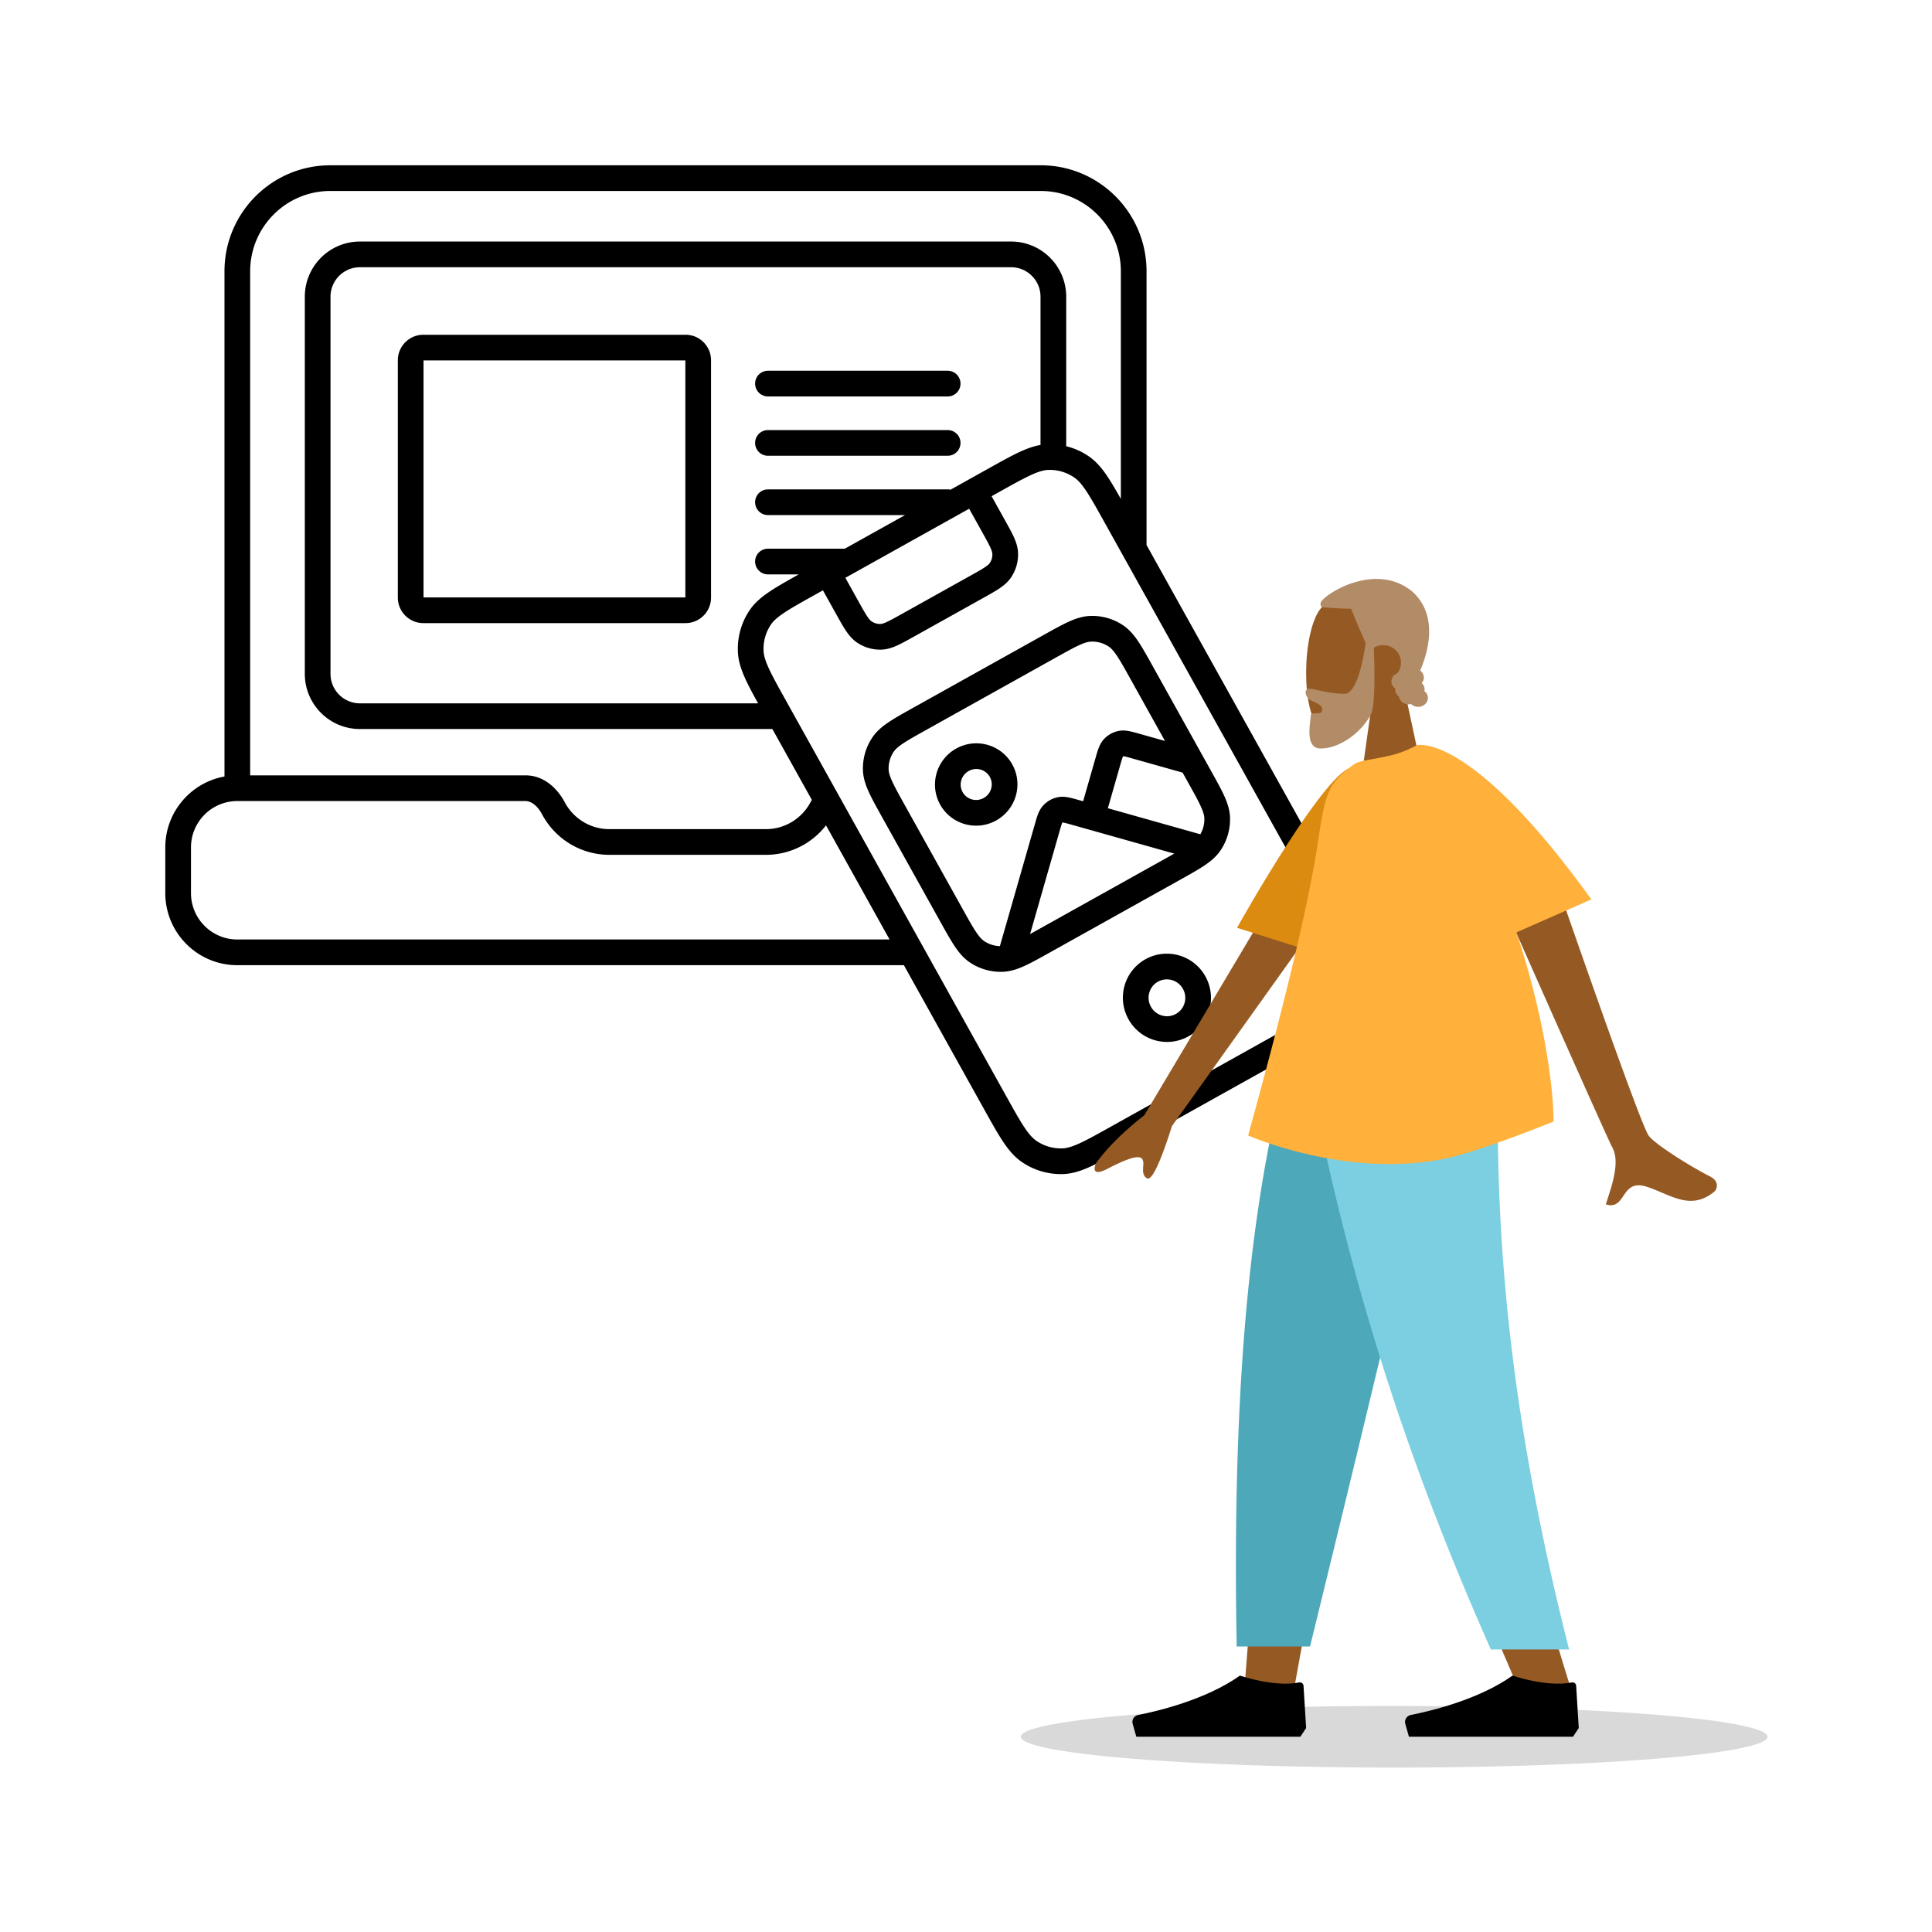 <svg xmlns="http://www.w3.org/2000/svg" width="564" height="564" fill="none"><path fill="#000" fill-rule="evenodd" d="M65.53 79.21c0-17.092 13.83-30.96 30.905-30.96h207.366c17.075 0 30.905 13.868 30.905 30.96v79.898l58.726 105.464c2.181 3.917 3.927 7.054 5.135 9.703 1.239 2.72 2.053 5.221 2.165 7.88a20.17 20.17 0 0 1-3.333 12c-1.47 2.216-3.46 3.916-5.92 5.568-2.392 1.607-5.494 3.338-9.357 5.493l-54.357 30.332c-3.863 2.156-6.964 3.887-9.588 5.079-2.698 1.225-5.189 2.026-7.847 2.112a20.1 20.1 0 0 1-11.953-3.474c-2.202-1.494-3.899-3.503-5.558-5.989-1.617-2.421-3.364-5.559-5.545-9.476l-23.409-42.039H69.281c-11.622 0-21.031-9.438-21.031-21.065v-13.284c0-10.346 7.45-18.959 17.28-20.731zm7.5 147.137h80.407c5.557 0 9.454 4.129 11.413 7.827 2.486 4.693 7.403 7.871 13.05 7.871h45.67c5.648 0 10.564-3.178 13.051-7.872q.178-.337.373-.669l-11.517-20.682H105.076c-8.895 0-16.093-7.224-16.093-16.118V86.63c0-8.895 7.198-16.118 16.093-16.118h190.085c8.895 0 16.093 7.223 16.093 16.118v43.628a20.2 20.2 0 0 1 6.512 2.903c2.202 1.494 3.899 3.503 5.558 5.988 1.184 1.774 2.438 3.932 3.882 6.499V79.209c0-12.963-10.486-23.459-23.405-23.459H96.435c-12.919 0-23.405 10.496-23.405 23.46zm230.724-96.45V86.63c0-4.767-3.855-8.618-8.593-8.618H105.076c-4.739 0-8.593 3.851-8.593 8.618v110.074c0 4.766 3.854 8.618 8.593 8.618h116.228c-1.534-2.774-2.793-5.119-3.728-7.172-1.24-2.72-2.054-5.22-2.165-7.879a20.17 20.17 0 0 1 3.332-12c1.471-2.217 3.461-3.916 5.92-5.568 2.217-1.489 5.041-3.084 8.516-5.024h-8.992a3.75 3.75 0 0 1 0-7.5h22.432l17.59-9.815h-40.022a3.75 3.75 0 0 1 0-7.5h52.459q.432 0 .836.094l10.753-6.001.004-.002.014-.008c1.891-1.055 3.588-2.002 5.114-2.825 3.907-2.107 7.14-3.672 10.387-4.225m-11.865 13.61-2.42 1.35 3.867 6.944c1.063 1.909 1.968 3.535 2.604 4.929.667 1.465 1.179 2.967 1.25 4.639a11.96 11.96 0 0 1-1.978 7.115c-.928 1.399-2.149 2.412-3.477 3.304-1.261.848-2.87 1.745-4.752 2.795l-20.18 11.261c-1.882 1.05-3.491 1.948-4.874 2.577-1.456.661-2.96 1.168-4.638 1.223a11.94 11.94 0 0 1-7.091-2.06c-1.385-.94-2.392-2.166-3.285-3.505-.851-1.274-1.756-2.9-2.819-4.809l-3.864-6.938-2.414 1.347c-4.039 2.254-6.868 3.836-8.972 5.249-2.068 1.389-3.154 2.436-3.853 3.489a12.67 12.67 0 0 0-2.089 7.539c.054 1.289.447 2.781 1.497 5.084 1.067 2.343 2.664 5.217 4.941 9.306l64.406 115.665c2.278 4.09 3.88 6.961 5.309 9.101 1.405 2.105 2.465 3.224 3.531 3.947a12.6 12.6 0 0 0 7.499 2.184c1.26-.041 2.721-.415 4.988-1.445 2.308-1.048 5.139-2.625 9.178-4.879l54.072-30.172c4.039-2.254 6.867-3.836 8.972-5.25 2.067-1.388 3.154-2.435 3.853-3.488a12.67 12.67 0 0 0 2.089-7.539c-.055-1.289-.447-2.782-1.497-5.085-1.067-2.342-2.664-5.216-4.942-9.306l-64.406-115.664c-2.277-4.09-3.879-6.961-5.308-9.102-1.405-2.105-2.466-3.223-3.532-3.947a12.66 12.66 0 0 0-6.291-2.165 13 13 0 0 0-1.207-.019c-1.99.065-4.288.931-9.129 3.541-1.473.795-3.124 1.716-5.034 2.781l-.001.001zm-45.107 25.17 3.795 6.817c1.154 2.071 1.913 3.429 2.576 4.421.639.958 1.01 1.294 1.259 1.464.787.533 1.71.799 2.635.769.281-.009.754-.09 1.78-.556 1.067-.485 2.404-1.227 4.451-2.37l19.921-11.116c2.047-1.142 3.381-1.89 4.354-2.544.936-.628 1.253-.988 1.41-1.224a4.46 4.46 0 0 0 .733-2.654c-.013-.302-.104-.796-.581-1.844-.495-1.086-1.249-2.446-2.403-4.518l-3.792-6.81zm-5.645 72.268c-4.07 5.228-10.422 8.6-17.567 8.6H177.9c-8.539 0-15.945-4.816-19.677-11.86-1.366-2.578-3.247-3.838-4.786-3.838H69.28c-7.465 0-13.53 6.066-13.53 13.565v13.284c0 7.499 6.065 13.565 13.53 13.565h190.41zm-125-135.763c0-4.113 3.33-7.46 7.453-7.46h76.528c4.123 0 7.453 3.347 7.453 7.46v69.26c0 4.113-3.33 7.46-7.453 7.46H123.59c-4.123 0-7.453-3.347-7.453-7.46zm7.5.039v69.181h76.434v-69.181zm96.8 6.763a3.75 3.75 0 0 1 3.75-3.75h52.459a3.75 3.75 0 0 1 0 7.5h-52.459a3.75 3.75 0 0 1-3.75-3.75m0 17.315a3.75 3.75 0 0 1 3.75-3.75h52.459a3.75 3.75 0 0 1 0 7.5h-52.459a3.75 3.75 0 0 1-3.75-3.75m103.228 59.457a8.65 8.65 0 0 0-5.15-1.45c-.743.03-1.66.241-3.139.888-1.519.664-3.384 1.675-6.048 3.158l-.704.392-38.217 21.326c-3.097 1.728-5.223 2.917-6.797 3.971-1.538 1.03-2.269 1.753-2.718 2.42a8.7 8.7 0 0 0-1.479 5.154c.031.863.306 1.947 1.219 3.878.783 1.655 1.905 3.674 3.477 6.497l16.874 30.303c1.718 3.085 2.899 5.199 3.946 6.763 1.023 1.528 1.739 2.249 2.398 2.69l.158.103a8.66 8.66 0 0 0 4.41 1.35l10.214-35.625c.29-1.012.566-1.976.865-2.769.327-.867.788-1.835 1.596-2.705a7.93 7.93 0 0 1 4.254-2.374c1.166-.231 2.232-.114 3.141.064.832.163 1.796.434 2.808.719l1.419.4 3.635-12.678c.29-1.012.566-1.976.866-2.77.326-.867.787-1.835 1.595-2.705a7.93 7.93 0 0 1 4.255-2.374c1.165-.231 2.232-.114 3.14.064.832.163 1.797.434 2.809.72l7.594 2.138-10.076-18.095c-.881-1.582-1.626-2.92-2.299-4.08-1.99-3.435-3.019-4.686-4.046-5.373m12.897 5.804-.007-.014a285 285 0 0 0-2.355-4.178c-1.957-3.377-3.73-6.084-6.366-7.847a16.15 16.15 0 0 0-9.615-2.709c-2.028.08-3.908.661-5.85 1.511-1.904.833-4.085 2.026-6.689 3.476q-.606.336-1.252.698l-37.812 21.099c-2.928 1.634-5.322 2.97-7.179 4.214-1.922 1.287-3.547 2.652-4.766 4.462a16.18 16.18 0 0 0-2.753 9.606c.083 2.358.848 4.526 1.935 6.823.902 1.905 2.146 4.139 3.644 6.831l17.01 30.547c1.622 2.914 2.951 5.299 4.19 7.15 1.283 1.917 2.647 3.538 4.462 4.751l.12.08.175.113a16.15 16.15 0 0 0 9.32 2.516c2.595-.102 4.98-1.03 7.574-2.321 1.738-.864 3.758-1.991 6.146-3.323l37.81-21.099c2.316-1.293 4.285-2.391 5.901-3.388 2.537-1.566 4.636-3.13 6.117-5.328a16.18 16.18 0 0 0 2.753-9.606c-.077-2.182-.737-4.195-1.69-6.296-.921-2.028-2.25-4.414-3.873-7.329zm10.322 33.952-1.652-2.967-14.654-4.127c-1.174-.33-1.839-.515-2.333-.611a4 4 0 0 0-.308-.049.4.4 0 0 0-.105.059 3 3 0 0 0-.122.29c-.178.472-.371 1.135-.707 2.309l-3.592 12.526 26.999 7.604a8.67 8.67 0 0 0 1.169-4.659c-.028-.794-.264-1.784-1.024-3.458-.778-1.715-1.954-3.832-3.671-6.917m-4.086 20.682-29.938-8.432c-1.175-.331-1.839-.515-2.334-.611a4 4 0 0 0-.307-.049.4.4 0 0 0-.106.059 4 4 0 0 0-.121.29c-.178.472-.371 1.135-.708 2.309l-8.579 29.923c.679-.376 1.411-.784 2.205-1.228l37.676-21.023q1.195-.666 2.212-1.238m-53.849-22.398c-1.203-2.16-3.953-2.953-6.16-1.722-2.208 1.232-2.982 3.997-1.779 6.159 1.203 2.159 3.953 2.953 6.16 1.722 2.208-1.233 2.982-3.997 1.779-6.159m-9.814-8.271c5.796-3.235 13.131-1.188 16.366 4.622 3.234 5.807 1.118 13.124-4.677 16.357-5.796 3.234-13.131 1.187-16.366-4.622-3.234-5.808-1.118-13.124 4.677-16.357m66.194 70.149c-1.453-2.609-4.721-3.53-7.29-2.096-2.571 1.435-3.509 4.708-2.055 7.319 1.452 2.608 4.72 3.529 7.29 2.096 2.571-1.435 3.509-4.708 2.055-7.319m-10.944-8.645c6.211-3.466 14.04-1.211 17.497 4.996 3.455 6.206 1.255 14.052-4.954 17.517-6.211 3.466-14.04 1.211-17.497-4.997-3.455-6.205-1.255-14.052 4.954-17.516" clip-rule="evenodd"/><ellipse cx="109" cy="9" fill="#000" opacity=".15" rx="109" ry="9" style="mix-blend-mode:multiply" transform="matrix(-1 0 0 1 516 498)"/><path fill="#955A23" fill-rule="evenodd" d="M399.975 208.937c-5.483 3.317-10.87 4.919-13.399 4.265-6.341-1.64-6.924-24.922-2.017-34.1 4.906-9.179 30.128-13.179 31.4 5.006.441 6.312-2.2 11.944-6.101 16.54l6.995 32.725h-20.32z" clip-rule="evenodd"/><path fill="#B28B67" fill-rule="evenodd" d="M412.197 172.615c11.006 9.772.846 27.617-1.9 30.278-.282-2.255-1.502-3.991-3.1-5.613a5.04 5.04 0 0 0 1.791-3.846c0-2.816-2.334-5.099-5.213-5.099a5.25 5.25 0 0 0-3.933 1.752 15 15 0 0 1-.345-.477c-3.387-7.648-5.08-11.897-5.08-11.897s-2.54 0-8.467-.425c-.423-.425-.526-.76-.423-1.274.423-2.125 15.663-12.322 26.67-3.399" clip-rule="evenodd"/><path fill="#B28B67" d="M410.235 201.44c.089 1.423 1.424 2.498 2.981 2.401 1.558-.098 2.75-1.331 2.661-2.754s-1.423-2.498-2.981-2.401-2.749 1.331-2.661 2.754"/><path fill="#B28B67" d="M410.022 197.999c.088 1.423 1.423 2.498 2.981 2.401s2.749-1.331 2.661-2.754-1.423-2.498-2.981-2.401-2.749 1.331-2.661 2.754m-1.619 5.211c.089 1.423 1.423 2.498 2.981 2.401s2.75-1.331 2.661-2.754-1.423-2.498-2.981-2.401-2.749 1.331-2.661 2.754"/><path fill="#B28B67" d="M406.183 199.086c.089 1.424 1.423 2.499 2.981 2.401 1.558-.097 2.75-1.33 2.661-2.753s-1.423-2.499-2.981-2.401c-1.558.097-2.749 1.33-2.661 2.753"/><path fill="#B28B67" d="M407.298 201.485c.089 1.423 1.423 2.498 2.981 2.401s2.749-1.33 2.661-2.754-1.423-2.498-2.981-2.4c-1.558.097-2.749 1.33-2.661 2.753"/><path fill="#B28B67" d="M411.205 203.947c.088 1.423 1.423 2.498 2.981 2.4 1.558-.097 2.749-1.33 2.661-2.753s-1.423-2.498-2.981-2.401-2.749 1.33-2.661 2.754"/><path fill="#B28B67" fill-rule="evenodd" d="M399.987 183.237c-.43 0-.79.322-.835.752-.377 3.56-2.224 18.545-6.636 18.545-5.006 0-8.407-1.491-10.603-1.491-.62 0-1.244 1.162-.182 2.653.875 1.23 4.293 1.566 4.293 3.473 0 1.908-3.369.432-3.369 1.563 0 1.871-1.98 9.77 2.872 9.77 6.155 0 12.7-5.524 14.89-10.456 1.419-4.303.607-20.322.395-24.037a.82.82 0 0 0-.825-.772" clip-rule="evenodd"/><path fill="#955A23" fill-rule="evenodd" d="m423.627 303.902-31.014 107.264-14.588 80.534h-14.641l14.615-187.798z" clip-rule="evenodd"/><path fill="#955A23" fill-rule="evenodd" d="M437.565 303.902c-2.164 55.723-1.311 86.116-.827 91.178.485 5.063 3.234 38.969 21.971 98.32h-15.228c-24.814-56.937-33.476-90.843-36.322-98.32s-11.252-37.869-23.523-91.178z" clip-rule="evenodd"/><path fill="#4DA8BA" fill-rule="evenodd" d="M424.292 303.902q-12.1 55.365-41.858 176.752h-21.415c-1.582-83.062 5.147-137.73 16.799-176.752z" clip-rule="evenodd"/><path fill="#7BCFE0" fill-rule="evenodd" d="M437.673 303.902c-2.119 55.723 3.373 110.62 20.387 177.619h-22.848c-24.86-56.087-42.678-110.714-54.855-177.619z" clip-rule="evenodd"/><path fill="#000" fill-rule="evenodd" d="m460.88 504.444-.763-12.345c-.04-.641-.664-1.079-1.293-.953-7.322 1.465-17.27-1.998-17.27-1.998-9.978 7.094-24.273 10.428-29.713 11.497-1.18.231-1.928 1.421-1.601 2.578l1.065 3.771H459.2zm-79.587 0-.763-12.345c-.039-.641-.663-1.079-1.293-.953-7.321 1.465-17.269-1.998-17.269-1.998-9.979 7.094-24.274 10.428-29.714 11.497-1.179.231-1.928 1.421-1.601 2.578l1.066 3.771h47.894z" clip-rule="evenodd"/><path fill="#955A23" fill-rule="evenodd" d="M481.238 331.444c-3.098-4.696-31.207-86.374-31.207-86.374l-18.382 2.423s37.309 84.387 39.014 87.444c2.215 3.971.129 10.419-1.286 14.791a103 103 0 0 0-.59 1.864c2.844.864 3.95-.762 5.117-2.476 1.317-1.935 2.712-3.984 6.772-2.684 1.568.501 3.073 1.139 4.543 1.763 5.079 2.153 9.745 4.131 15.189-.284.863-.7 1.612-3.016-1.085-4.406-6.72-3.461-16.57-9.765-18.085-12.061m-147.186-5.869 44.906-75.472 11.214 11.342-48.045 67.279q-5.307 16.738-7.402 15.21c-1.178-.86-1.085-2.168-.999-3.373.067-.939.129-1.815-.417-2.367-1.248-1.262-5.867.87-10.163 3.082s-3.832-.315-3.17-1.745q5.091-6.947 14.076-13.956" clip-rule="evenodd"/><path fill="#DC8B11" fill-rule="evenodd" d="m395.256 229.852-1.446-.951 1.446-4.876c-7.292-1.223-34.144 46.825-34.144 46.825l19.557 6.174c10.268-18.134 15.128 1.275 14.587-47.172" clip-rule="evenodd"/><path fill="#FFB13C" d="M464.571 262.553c-35.459-49.185-50.889-45.02-50.889-45.02s-4.055 2.203-7.751 3.013c-.884.194-1.767.379-2.635.562-4.293.903-6.525.879-8.315 2.208-7.688 5.707-8.141 8.688-10.341 23.157-2.084 13.708-7.429 38.578-20.285 84.998 0 0 28.368 12.601 57.155 6.846 10.538-2.107 32.007-10.922 32.007-10.922.001-11.309-3.307-32.679-10.835-55.216z"/></svg>